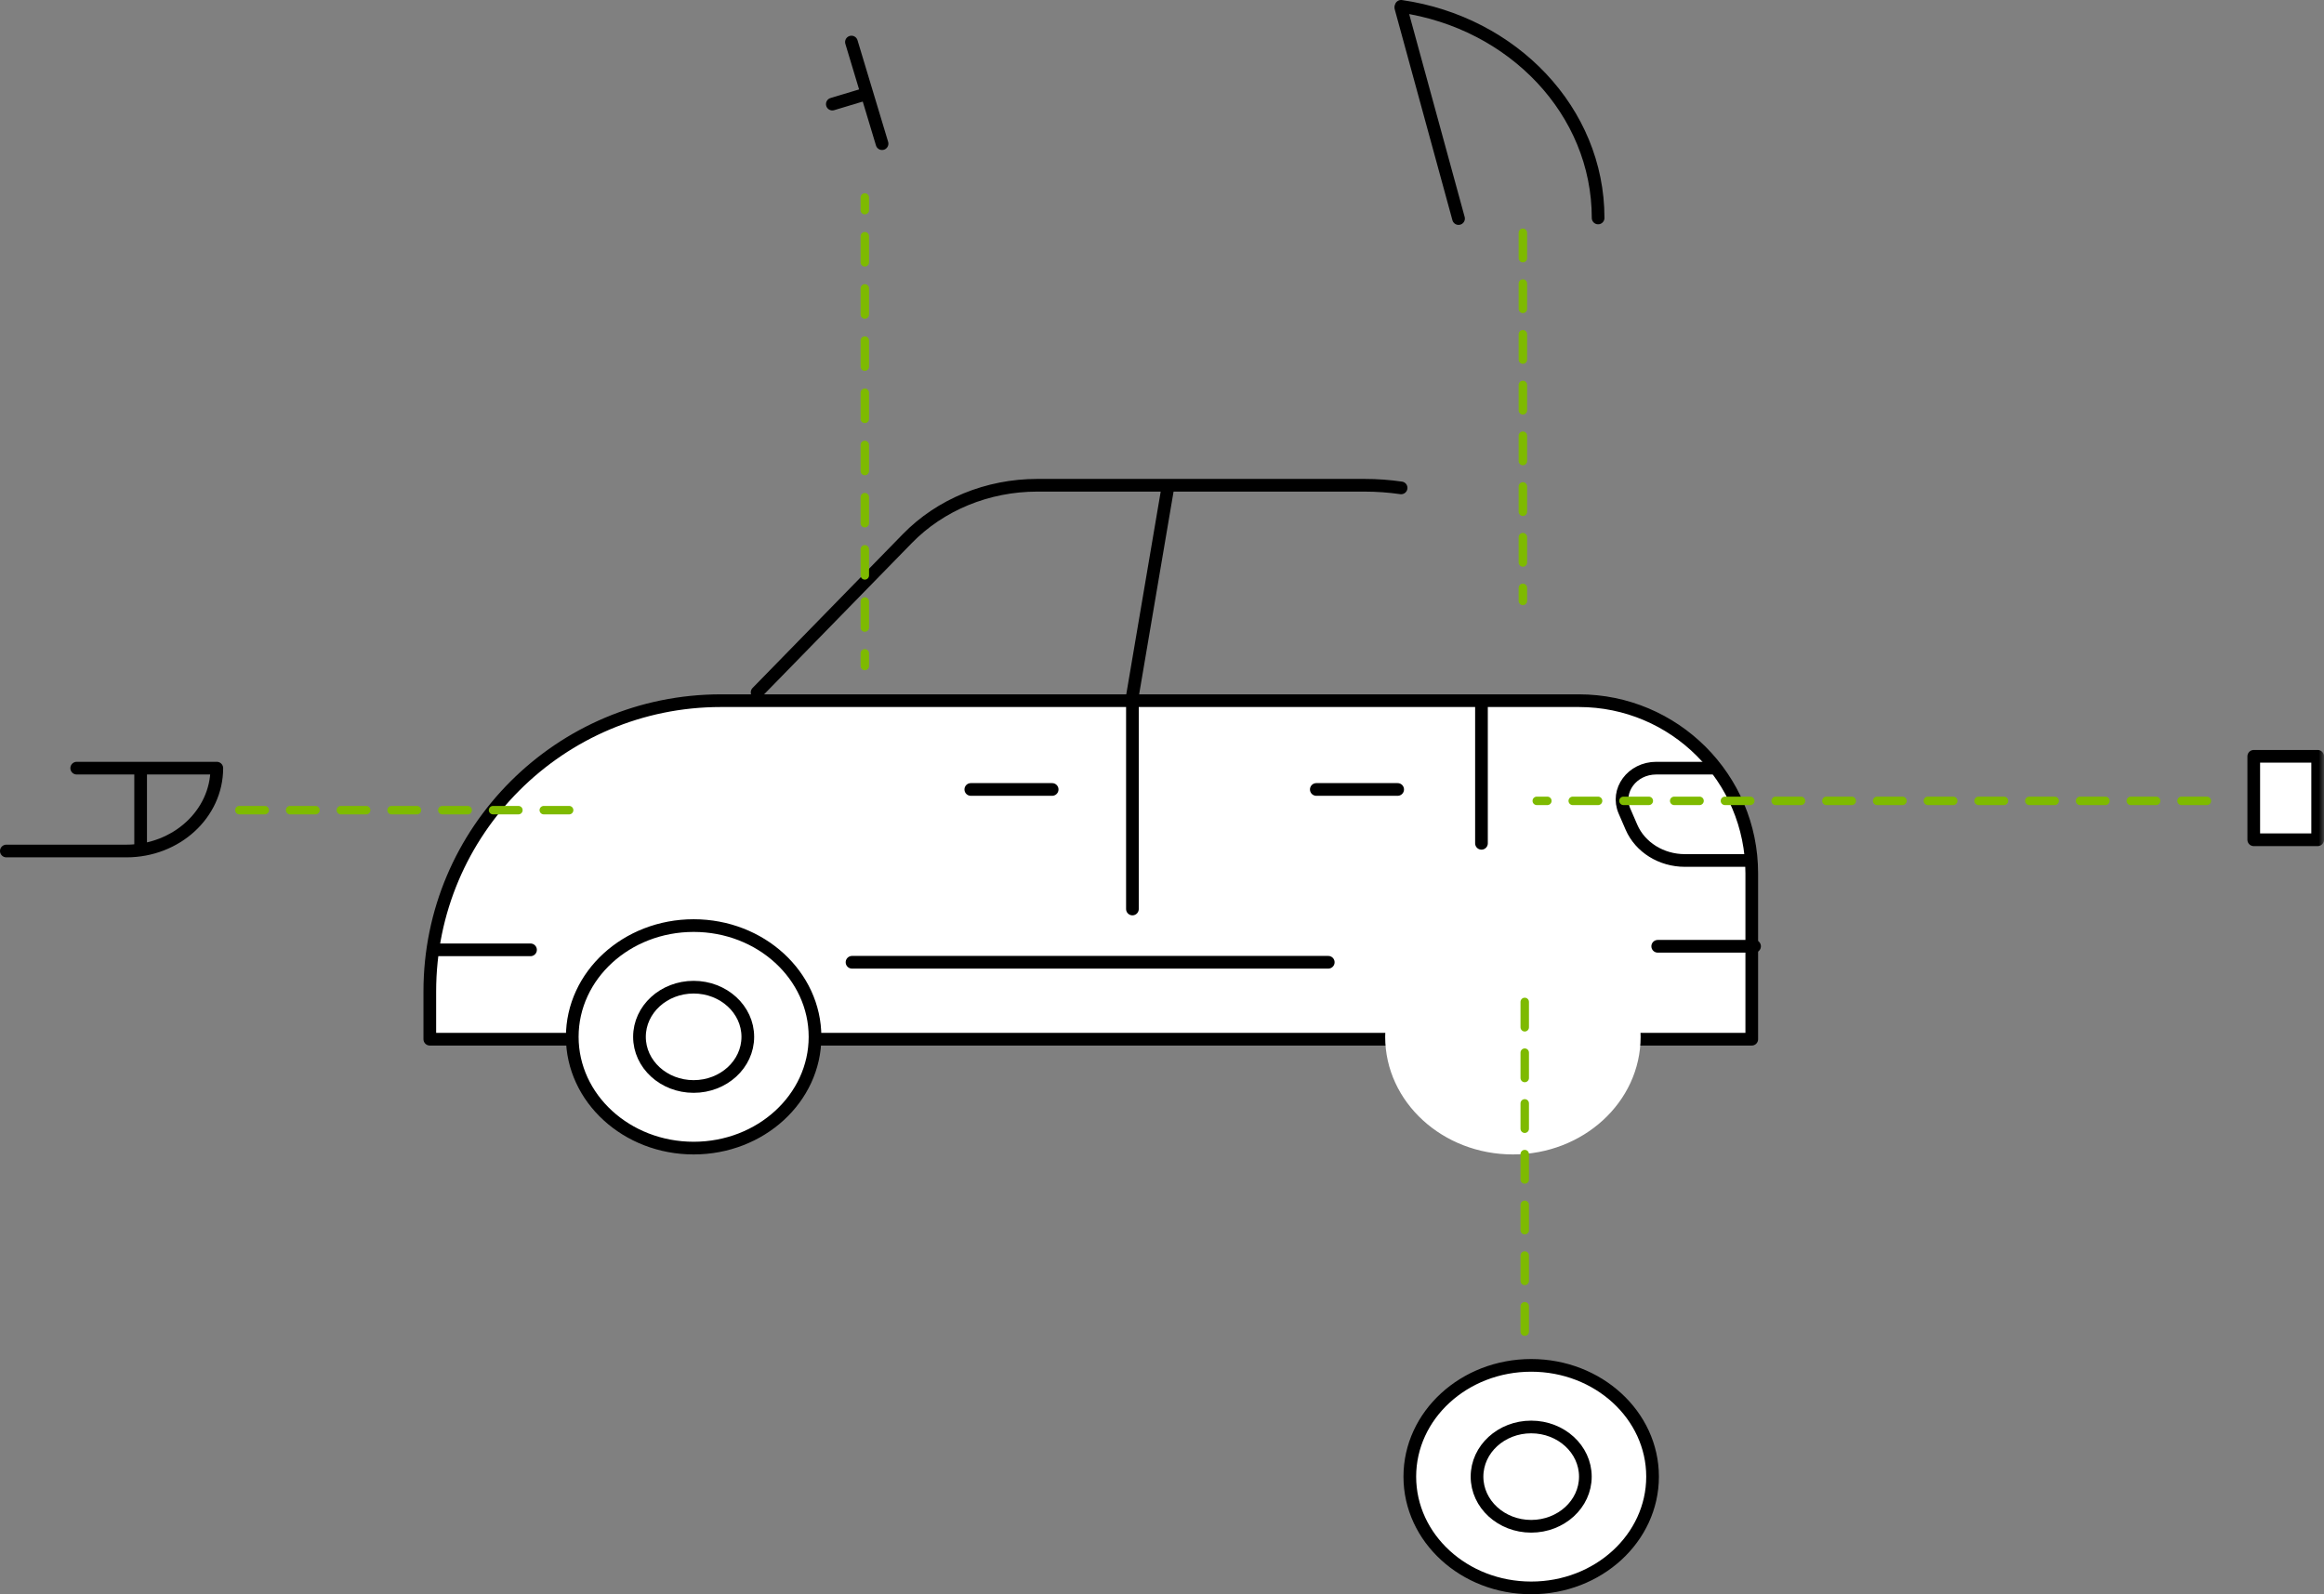 <?xml version="1.0" encoding="UTF-8"?>
<svg width="223px" height="153px" viewBox="0 0 223 153" version="1.1" xmlns="http://www.w3.org/2000/svg" xmlns:xlink="http://www.w3.org/1999/xlink">
    <rect x="0" y="0" width="223" height="153" fill="#808080" stroke="none"/>
    <title>Group 77</title>
    <defs>
        <polygon id="path-1" points="0 153 223 153 223 0 0 0"></polygon>
    </defs>
    <g id="Welcome" stroke="none" stroke-width="1" fill="none" fill-rule="evenodd">
        <g id="especial" transform="translate(-214, -1767)">
            <g id="Group-77" transform="translate(214, 1767)">
                <path d="M134.444,46.823 C133.296,46.657 132.12,46.571 130.922,46.571 L99.529,46.571 C94.764,46.571 90.225,48.436 87.055,51.697 L72.649,66.45" id="Stroke-1" stroke="#000000" stroke-width="1.217" stroke-linecap="round" stroke-linejoin="round"></path>
                <path d="M153.348,20.917 L153.348,20.917 C153.348,10.66 145.156,2.157 134.444,0.608" id="Stroke-3" stroke="#000000" stroke-width="1.217" stroke-linecap="round" stroke-linejoin="round"></path>
                <path d="M69.172,67.245 L151.5,67.245 C160.663,67.245 168.091,74.666 168.091,83.82 L168.091,99.734 L41.242,99.734 L41.242,95.148 C41.242,79.737 53.746,67.245 69.172,67.245" id="Fill-5" fill="#FFFFFF"></path>
                <path d="M69.172,67.245 L151.5,67.245 C160.663,67.245 168.091,74.666 168.091,83.82 L168.091,99.734 L41.242,99.734 L41.242,95.148 C41.242,79.737 53.746,67.245 69.172,67.245 Z" id="Stroke-7" stroke="#000000" stroke-width="1.217" stroke-linecap="round" stroke-linejoin="round"></path>
                <polyline id="Stroke-9" stroke="#000000" stroke-width="1.217" stroke-linecap="round" stroke-linejoin="round" points="112.038 46.912 108.662 66.791 108.662 87.238"></polyline>
                <path d="M164.374,73.72 L158.929,73.72 C156.609,73.72 155.021,75.865 155.878,77.842 L156.55,79.394 C157.384,81.318 159.414,82.581 161.671,82.581 L167.968,82.581" id="Stroke-11" stroke="#000000" stroke-width="1.217" stroke-linecap="round" stroke-linejoin="round"></path>
                <line x1="127.453" y1="92.35" x2="81.756" y2="92.35" id="Stroke-13" stroke="#000000" stroke-width="1.217" stroke-linecap="round" stroke-linejoin="round"></line>
                <line x1="100.96" y1="75.765" x2="93.154" y2="75.765" id="Stroke-15" stroke="#000000" stroke-width="1.217" stroke-linecap="round" stroke-linejoin="round"></line>
                <line x1="134.113" y1="75.765" x2="126.307" y2="75.765" id="Stroke-17" stroke="#000000" stroke-width="1.217" stroke-linecap="round" stroke-linejoin="round"></line>
                <path d="M133.524,99.506 C133.524,93.609 138.739,88.829 145.171,88.829 C151.603,88.829 156.817,93.609 156.817,99.506 C156.817,105.404 151.603,110.184 145.171,110.184 C138.739,110.184 133.524,105.404 133.524,99.506" id="Fill-19" fill="#FFFFFF"></path>
                <path d="M133.524,99.506 C133.524,93.609 138.739,88.829 145.171,88.829 C151.603,88.829 156.817,93.609 156.817,99.506 C156.817,105.404 151.603,110.184 145.171,110.184 C138.739,110.184 133.524,105.404 133.524,99.506 Z" id="Stroke-21" stroke="#FFFFFF" stroke-width="1.217" stroke-linecap="round" stroke-linejoin="round"></path>
                <path d="M139.973,99.506 C139.973,96.874 142.3,94.741 145.17,94.741 C148.041,94.741 150.368,96.874 150.368,99.506 C150.368,102.139 148.041,104.271 145.17,104.271 C142.3,104.271 139.973,102.139 139.973,99.506" id="Fill-23" fill="#FFFFFF"></path>
                <path d="M139.973,99.506 C139.973,96.874 142.3,94.741 145.17,94.741 C148.041,94.741 150.368,96.874 150.368,99.506 C150.368,102.139 148.041,104.271 145.17,104.271 C142.3,104.271 139.973,102.139 139.973,99.506 Z" id="Stroke-25" stroke="#FFFFFF" stroke-width="1.217" stroke-linecap="round" stroke-linejoin="round"></path>
                <path d="M135.279,141.714 C135.279,135.817 140.494,131.036 146.926,131.036 C153.358,131.036 158.572,135.817 158.572,141.714 C158.572,147.611 153.358,152.392 146.926,152.392 C140.494,152.392 135.279,147.611 135.279,141.714" id="Fill-27" fill="#FFFFFF"></path>
                <path d="M135.279,141.714 C135.279,135.817 140.494,131.036 146.926,131.036 C153.358,131.036 158.572,135.817 158.572,141.714 C158.572,147.611 153.358,152.392 146.926,152.392 C140.494,152.392 135.279,147.611 135.279,141.714 Z" id="Stroke-29" stroke="#000000" stroke-width="1.217" stroke-linecap="round" stroke-linejoin="round"></path>
                <path d="M141.728,141.714 C141.728,139.082 144.055,136.949 146.925,136.949 C149.796,136.949 152.124,139.082 152.124,141.714 C152.124,144.346 149.796,146.479 146.925,146.479 C144.055,146.479 141.728,144.346 141.728,141.714" id="Fill-31" fill="#FFFFFF"></path>
                <path d="M141.728,141.714 C141.728,139.082 144.055,136.949 146.925,136.949 C149.796,136.949 152.124,139.082 152.124,141.714 C152.124,144.346 149.796,146.479 146.925,146.479 C144.055,146.479 141.728,144.346 141.728,141.714 Z" id="Stroke-33" stroke="#000000" stroke-width="1.217" stroke-linecap="round" stroke-linejoin="round"></path>
                <line x1="50.906" y1="91.157" x2="41.799" y2="91.157" id="Stroke-35" stroke="#000000" stroke-width="1.217" stroke-linecap="round" stroke-linejoin="round"></line>
                <line x1="159.067" y1="90.816" x2="168.359" y2="90.816" id="Stroke-37" stroke="#000000" stroke-width="1.217" stroke-linecap="round" stroke-linejoin="round"></line>
                <line x1="142.155" y1="67.643" x2="142.155" y2="80.933" id="Stroke-39" stroke="#000000" stroke-width="1.217" stroke-linecap="round" stroke-linejoin="round"></line>
                <line x1="81.7" y1="4.035" x2="84.638" y2="13.787" id="Stroke-41" stroke="#000000" stroke-width="1.217" stroke-linecap="round" stroke-linejoin="round"></line>
                <line x1="82.773" y1="9.116" x2="79.866" y2="9.991" id="Stroke-43" stroke="#000000" stroke-width="1.217" stroke-linecap="round" stroke-linejoin="round"></line>
                <path d="M7.361,73.72 L20.804,73.72 L20.804,73.72 C20.804,78.112 16.921,81.672 12.131,81.672 L0.608,81.672" id="Stroke-45" stroke="#000000" stroke-width="1.217" stroke-linecap="round" stroke-linejoin="round"></path>
                <line x1="13.494" y1="73.777" x2="13.494" y2="81.104" id="Stroke-47" stroke="#000000" stroke-width="1.217" stroke-linecap="round" stroke-linejoin="round"></line>
                <path d="M54.912,99.506 C54.912,93.609 60.127,88.829 66.559,88.829 C72.991,88.829 78.205,93.609 78.205,99.506 C78.205,105.404 72.991,110.184 66.559,110.184 C60.127,110.184 54.912,105.404 54.912,99.506" id="Fill-49" fill="#FFFFFF"></path>
                <path d="M54.912,99.506 C54.912,93.609 60.127,88.829 66.559,88.829 C72.991,88.829 78.205,93.609 78.205,99.506 C78.205,105.404 72.991,110.184 66.559,110.184 C60.127,110.184 54.912,105.404 54.912,99.506 Z" id="Stroke-51" stroke="#000000" stroke-width="1.217" stroke-linecap="round" stroke-linejoin="round"></path>
                <path d="M61.361,99.506 C61.361,96.874 63.688,94.741 66.558,94.741 C69.429,94.741 71.756,96.874 71.756,99.506 C71.756,102.139 69.429,104.271 66.558,104.271 C63.688,104.271 61.361,102.139 61.361,99.506" id="Fill-53" fill="#FFFFFF"></path>
                <path d="M61.361,99.506 C61.361,96.874 63.688,94.741 66.558,94.741 C69.429,94.741 71.756,96.874 71.756,99.506 C71.756,102.139 69.429,104.271 66.558,104.271 C63.688,104.271 61.361,102.139 61.361,99.506 Z" id="Stroke-55" stroke="#000000" stroke-width="1.217" stroke-linecap="round" stroke-linejoin="round"></path>
                <mask id="mask-2" fill="white">
                    <use xlink:href="#path-1"></use>
                </mask>
                <g id="Clip-58"></g>
                <polygon id="Fill-57" fill="#FFFFFF" mask="url(#mask-2)" points="216.259 80.593 222.392 80.593 222.392 72.585 216.259 72.585"></polygon>
                <polygon id="Stroke-59" stroke="#000000" stroke-width="1.217" stroke-linecap="round" stroke-linejoin="round" mask="url(#mask-2)" points="216.259 80.593 222.392 80.593 222.392 72.585 216.259 72.585"></polygon>
                <line x1="134.423" y1="0.751" x2="139.954" y2="20.974" id="Stroke-60" stroke="#000000" stroke-width="1.217" stroke-linecap="round" stroke-linejoin="round" mask="url(#mask-2)"></line>
                <line x1="82.983" y1="18.951" x2="82.983" y2="63.916" id="Fill-61" fill="#FFFFFF" mask="url(#mask-2)"></line>
                <line x1="82.983" y1="18.951" x2="82.983" y2="20.166" id="Stroke-62" stroke="#7EBA00" stroke-width="0.811" stroke-linecap="round" stroke-linejoin="round" mask="url(#mask-2)"></line>
                <line x1="82.983" y1="22.669" x2="82.983" y2="61.45" id="Stroke-63" stroke="#7EBA00" stroke-width="0.811" stroke-linecap="round" stroke-linejoin="round" stroke-dasharray="2.504,2.504"></line>
                <line x1="82.983" y1="62.701" x2="82.983" y2="63.917" id="Stroke-64" stroke="#7EBA00" stroke-width="0.811" stroke-linecap="round" stroke-linejoin="round" mask="url(#mask-2)"></line>
                <g id="Group-67">
                    <g transform="translate(22.97, 77.251)">
                        <line x1="0" y1="0.5" x2="33.578" y2="0.5" id="Fill-65" stroke="none" fill="#FFFFFF" fill-rule="evenodd"></line>
                        <line x1="0" y1="0.5" x2="33.578" y2="0.5" id="Stroke-66" stroke="#7EBA00" stroke-width="0.811" fill="none" stroke-linecap="round" stroke-linejoin="round" stroke-dasharray="2.434"></line>
                    </g>
                </g>
                <g id="Group-70">
                    <g transform="translate(145.806, 95.5)">
                        <line x1="0.5" y1="32.297" x2="0.5" y2="0" id="Fill-68" stroke="none" fill="#FFFFFF" fill-rule="evenodd"></line>
                        <line x1="0.5" y1="32.297" x2="0.5" y2="0" id="Stroke-69" stroke="#7EBA00" stroke-width="0.811" fill="none" stroke-linecap="round" stroke-linejoin="round" stroke-dasharray="2.434"></line>
                    </g>
                </g>
                <g id="Group-73">
                    <g transform="translate(147.461, 76.359)">
                        <line x1="64.3" y1="0.5" x2="0" y2="0.5" id="Fill-71" stroke="none" fill="#FFFFFF" fill-rule="evenodd"></line>
                        <line x1="64.3" y1="0.5" x2="0" y2="0.5" id="Stroke-72" stroke="#7EBA00" stroke-width="0.811" fill="none" stroke-linecap="round" stroke-linejoin="round" stroke-dasharray="2.434"></line>
                    </g>
                </g>
                <g id="Group-76">
                    <g transform="translate(145.627, 22.341)">
                        <line x1="0.5" y1="0" x2="0.5" y2="35.33" id="Fill-74" stroke="none" fill="#FFFFFF" fill-rule="evenodd"></line>
                        <line x1="0.5" y1="0" x2="0.5" y2="35.33" id="Stroke-75" stroke="#7EBA00" stroke-width="0.811" fill="none" stroke-linecap="round" stroke-linejoin="round" stroke-dasharray="2.434"></line>
                    </g>
                </g>
            </g>
        </g>
    </g>
</svg>